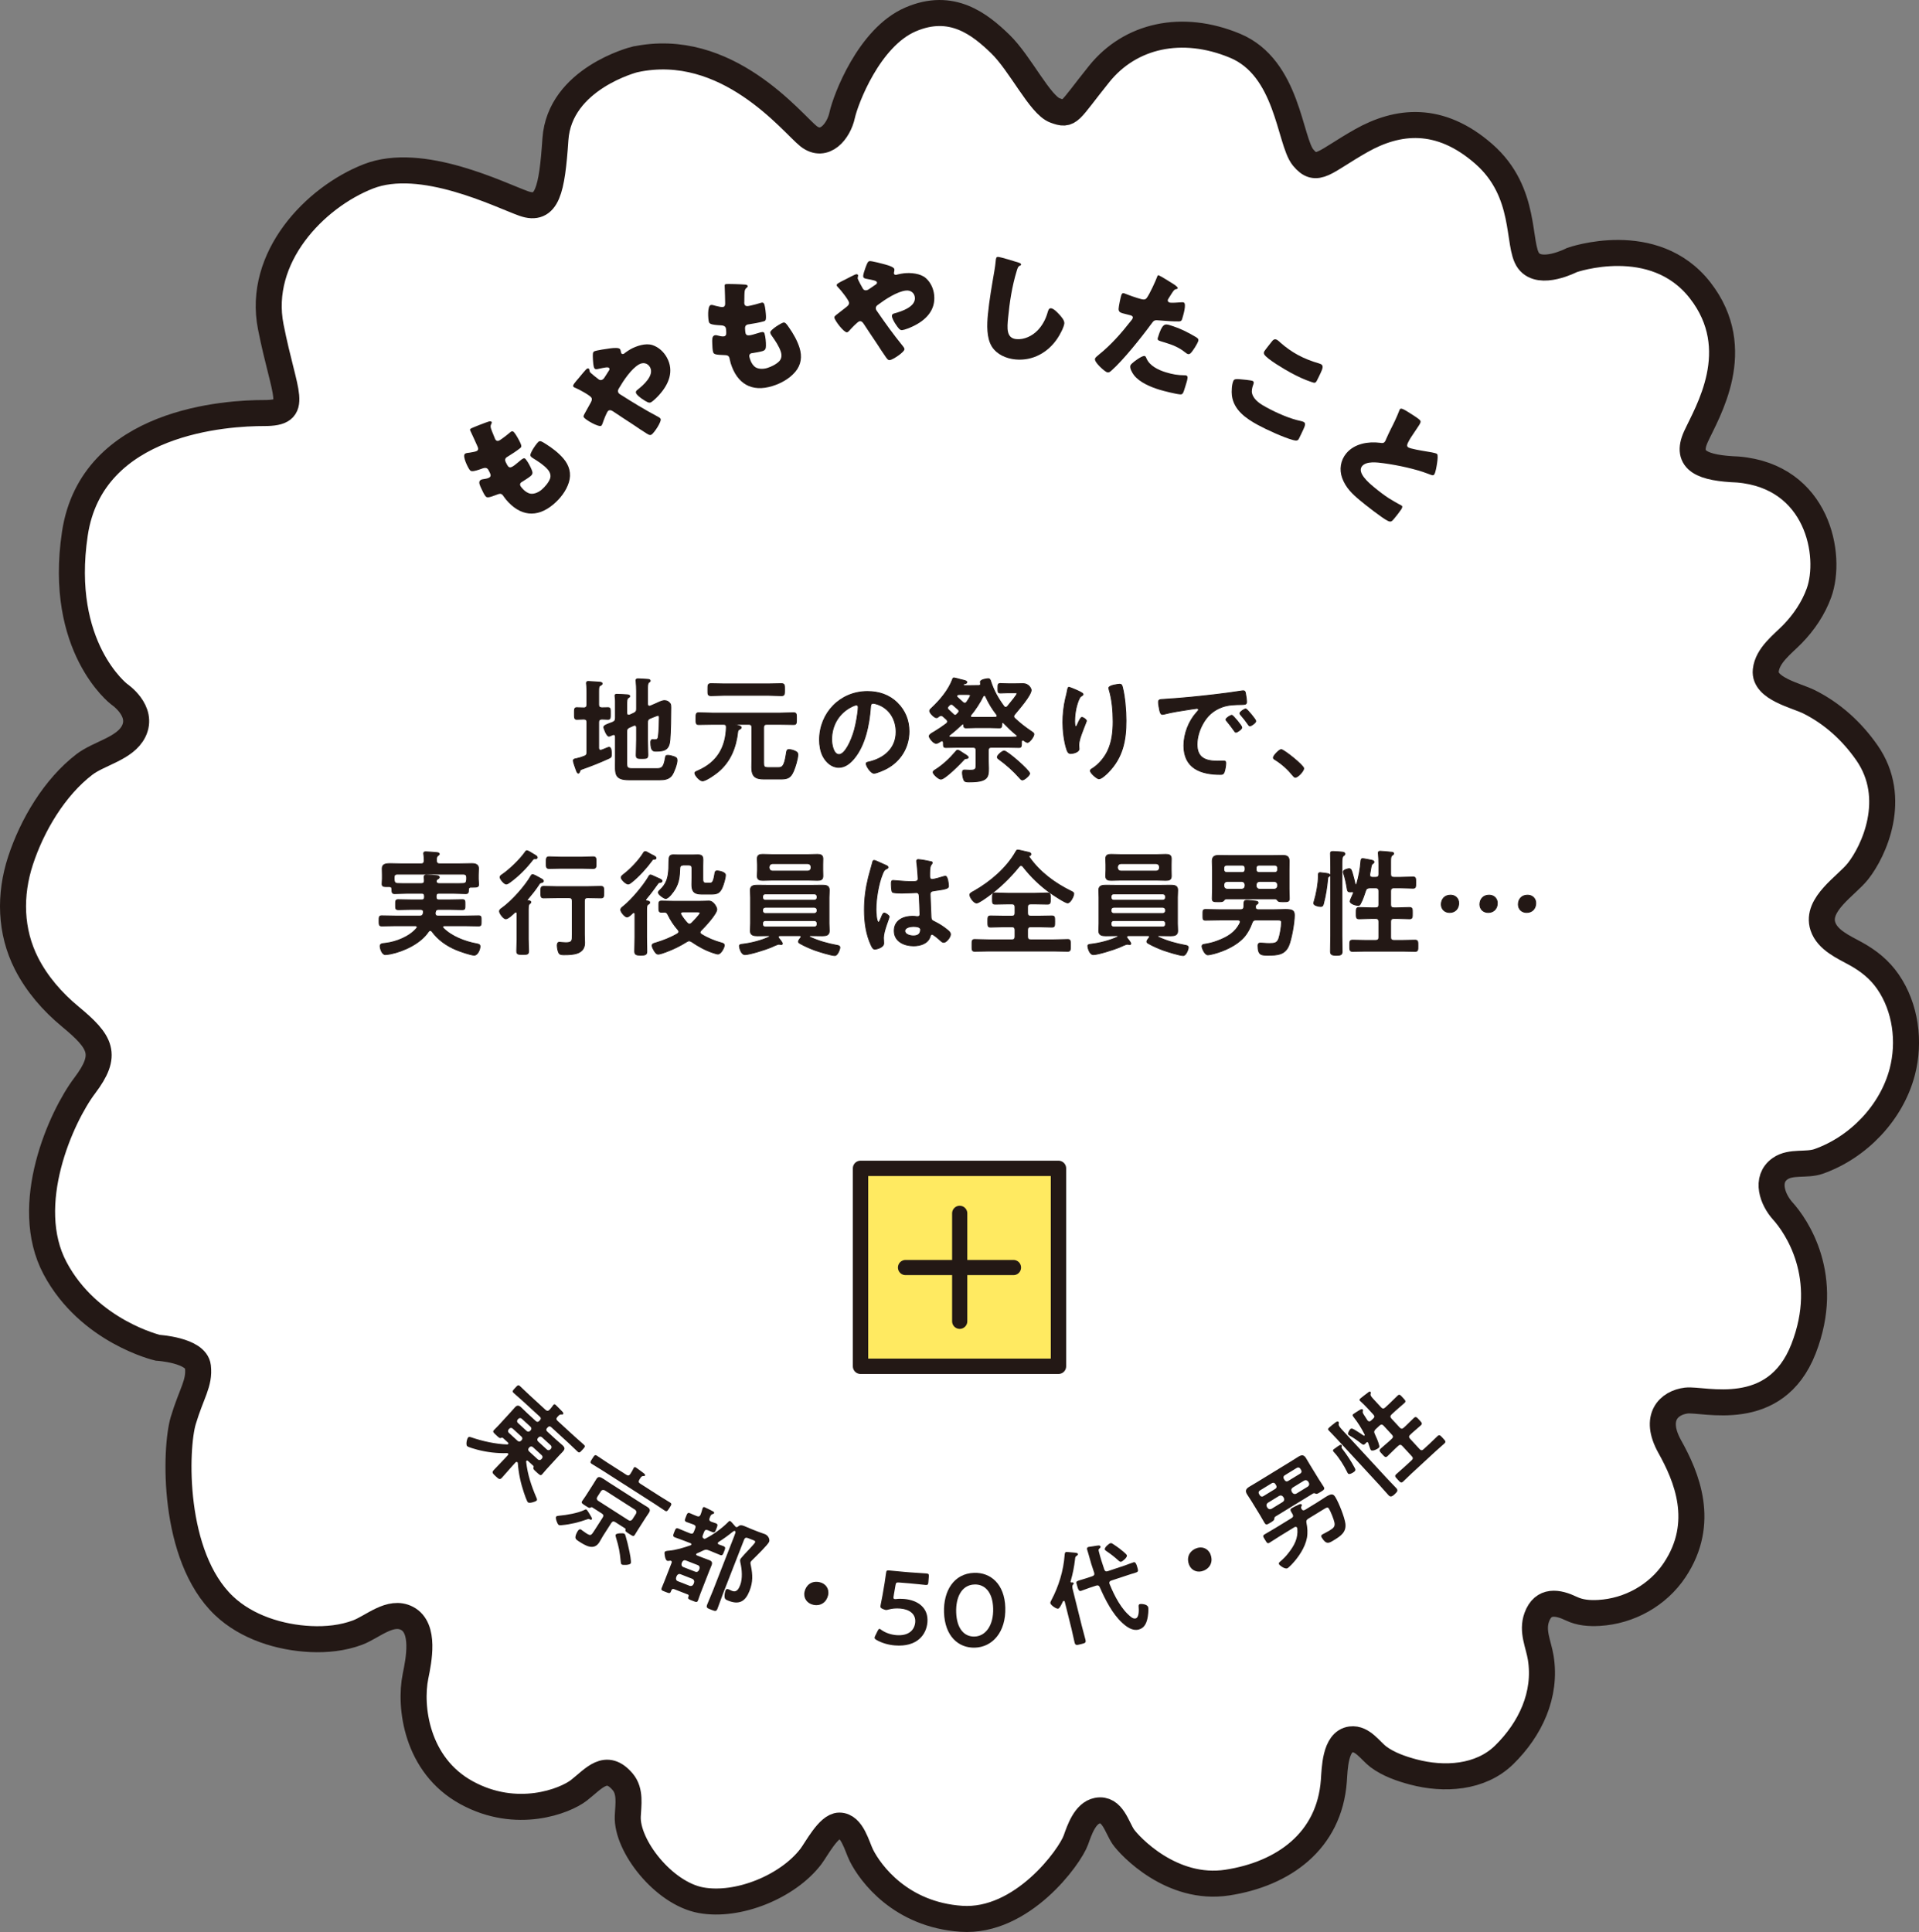 <?xml version="1.0" encoding="UTF-8"?><svg id="b" xmlns="http://www.w3.org/2000/svg" width="332.455" height="334.714" viewBox="0 0 332.455 334.714"><rect x="0" y="0" width="332.455" height="334.714" fill="#808080" stroke="none"/><defs><style>.d{fill:#fff;stroke-width:4.509px;}.d,.e,.f,.g{stroke:#231815;}.d,.f,.g{stroke-miterlimit:10;}.e{fill:#ffea61;stroke-linejoin:round;stroke-width:2.664px;}.e,.f{stroke-linecap:round;}.h,.g{fill:#231815;}.f{fill:none;stroke-width:2.63px;}.g{stroke-width:.15px;}</style></defs><g id="c"><path class="d" d="M109.95,10.306s-13.015,3.27-13.73,13.85c-.597,8.835-1.433,12.536-5.492,11.104s-17.668-8.322-26.922-4.698c-9.254,3.624-19.283,14.011-16.895,26.069s5.114,14.932-1.144,14.928c-6.258-.004-29.848,1.228-32.798,20.909-2.95,19.681,7.676,27.799,7.676,27.799,0,0,4.298,2.865,2.507,6.447-1.489,2.979-5.99,3.785-8.514,5.716-5.176,3.961-9.07,10.515-11.086,16.681-1.931,5.906-1.806,12.241,1.046,17.836,1.803,3.537,4.502,6.635,7.551,9.156,5.391,4.458,6.585,6.607,2.526,11.979s-10.984,20.655-5.134,31.639c5.85,10.984,17.777,13.778,17.777,13.778,0,0,6.644.399,6.97,3.28.326,2.881-1.107,4.552-2.54,9.328-1.433,4.776-2.019,23.447,7.05,32.08,3.925,3.736,9.695,5.527,15.016,5.776,2.733.128,5.541-.157,8.117-1.117,2.605-.971,5.698-3.979,8.592-2.46,3.168,1.663,2.019,7.283,1.461,10.016-1.075,5.253.119,15.402,8.835,20.177,8.716,4.776,17.102,1.44,19.476-.414,2.596-2.028,4.702-4.876,7.597-1.443,1.371,1.626.956,3.957.865,5.916-.239,5.134,6.208,13.372,12.656,14.566,6.447,1.194,15.076-2.345,19.06-7.56.957-1.253,3.063-5.352,4.934-5.362,2.228-.012,3.044,3.601,3.825,5.162,1.552,3.104,6.805,10.268,17.312,10.984s18.799-10.711,19.847-13.654c.613-1.722,1.587-4.664,3.703-5.08,2.638-.518,3.403,2.93,4.508,4.526,1.075,1.552,8.356,9.421,18.028,7.934s17.675-7.147,18.449-17.629c.151-2.039.196-6.828,2.962-7.179,2.014-.255,3.354,1.969,4.756,3.022,1.723,1.295,3.973,2.074,6.035,2.622,5.318,1.415,11.642,1.07,15.766-2.975,4.511-4.424,7.357-10.411,6.324-16.806-.385-2.385-1.572-4.589-.685-7.026,1.117-3.067,3.645-2.614,5.998-1.485,1.489.715,3.134.832,4.771.738,5.238-.299,10.194-3.047,13.111-7.422,5.492-8.238,2.03-16.237-.836-21.371-2.865-5.134-.119-7.641,2.865-7.999,2.985-.358,15.402,3.582,20.297-8.954,4.895-12.536-1.313-21.371-3.582-23.879-1.767-1.953-3.106-5.504-.452-7.352,1.868-1.301,4.561-.507,6.652-1.246,6.881-2.431,12.645-8.435,14.497-15.53,1.356-5.195.597-11.116-2.472-15.58-1.478-2.15-3.39-3.66-5.652-4.905-2.025-1.115-4.849-2.332-5.631-4.724-1.245-3.811,4.063-6.992,6.071-9.525,2.746-3.462,7.044-12.656,1.552-20.536-2.589-3.714-5.951-6.786-10.007-8.818-2.206-1.106-7.84-2.279-7.514-5.42.275-2.65,2.896-4.544,4.616-6.305,1.985-2.033,3.633-4.475,4.603-7.154,2.333-6.448-.174-20.178-14.023-21.372-6.089-.239-9.218-1.463-7.295-5.686s8.728-15.088.729-25.356c-7.999-10.268-22.207-5.253-22.207-5.253,0,0-5.492,2.865-7.522.119-2.03-2.746-.119-11.82-7.761-18.506-7.641-6.686-14.924-5.85-21.252-2.268-6.328,3.582-7.67,5.774-10.044,2.887-2.373-2.887-2.612-15.542-11.805-19.363s-18.148-1.791-23.52,4.895-5.014,7.283-7.641,6.328-6.007-8.154-9.51-11.539c-3.504-3.385-8.399-7.325-15.562-4.221-7.164,3.104-11.223,13.85-11.82,16.596s-3.056,5.796-5.826,3.615c-2.77-2.182-14.113-16.748-30.111-13.285Z"/><path class="g" d="M99.917,124.623c-.42,0-.4-.32-.4-1,0-.74-.02-1.021.4-1.021.2,0,1,.02,1.26.04.36-.02.5-.22.5-.56v-1.92c0-.54,0-1.1-.06-1.581-.02-.08-.02-.16-.02-.24,0-.24.14-.28.34-.28.24,0,1.661.1,1.94.12.16.02.44.04.44.26,0,.16-.16.22-.36.34-.22.14-.24.32-.24,1.02v2.281c0,.36.14.52.521.54.36,0,.72-.02,1.1-.02.42,0,.4.24.4,1.021,0,.72.02,1-.4,1-.12,0-.86-.04-1.08-.04-.4.02-.541.18-.541.54v4.481c.02.2.08.38.32.38.1,0,.24-.06.42-.12.36-.14.94-.4,1.041-.4.44,0,.42.9.42,1.2,0,.44-.06.561-.44.72-1.48.68-2.981,1.28-4.521,1.821-.42.14-.44.18-.54.48-.04.1-.08.26-.24.26-.2,0-.34-.5-.4-.66-.1-.28-.46-1.26-.46-1.5,0-.28.3-.3.5-.34.48-.1.92-.24,1.38-.42.38-.14.48-.32.48-.7v-5.201c0-.36-.14-.52-.5-.54-.28,0-1.1.04-1.26.04ZM112.18,125.204v2.9c0,.9.06,1.801.06,2.681,0,.6-.2.62-1.02.62-.76,0-1,0-1-.58,0-.92.06-1.82.06-2.721v-2.08c-.02-.08-.02-.38-.32-.38-.06,0-.12.02-.18.04l-.72.32c-.38.18-.48.34-.48.74v5.401c0,.82.08,1.021,1,1.021h4.121c.92,0,1.28-.14,1.56-1.801.06-.36.08-.5.42-.5s.74.12,1.06.22c.4.14.56.26.56.64,0,.62-.54,2.081-.9,2.581-.5.7-1.32.8-2.121.8h-5.281c-2.661,0-2.38-1.161-2.38-3.301v-4.181c-.02-.08-.02-.36-.3-.36-.08,0-.12.02-.2.04-.12.06-.5.24-.64.24-.38,0-.88-1.4-.88-1.54,0-.32.54-.5,1.521-.86.38-.18.5-.34.5-.76v-2.16c0-.521.02-1.041-.06-1.5,0-.06-.02-.14-.02-.2,0-.22.16-.24.34-.24.32,0,1.32.06,1.7.08.16.02.52.02.52.26,0,.14-.16.2-.28.28-.22.14-.24.56-.24,1.18v1.44c.02.1.02.38.32.38.06,0,.12-.02.18-.02l.7-.32c.38-.18.5-.34.5-.76v-3.101c0-.561-.04-1.121-.08-1.641,0-.06-.02-.14-.02-.2,0-.22.18-.26.36-.26.24,0,1.5.08,1.76.1.14.02.34.06.34.26,0,.12-.1.16-.24.26-.2.16-.22.58-.22,1.2v2.541c.02.1.02.38.32.38.06,0,.12,0,.16-.02l.92-.4c.48-.2,1.04-.54,1.561-.54.42,0,.72.2.96.52.12.18.12.46.12.68,0,1.44-.04,4.181-.16,5.581-.12,1.601-.8,1.98-2.34,1.98-.48,0-.98.06-.98-1.54,0-.2.04-.46.28-.46.08,0,.2.02.36.02.6,0,.64-.2.7-.82.1-.88.14-2.041.14-2.941,0-.16.02-.46-.22-.46-.16,0-.48.16-.72.24-.22.08-.42.16-.64.26-.36.16-.46.34-.46.76Z"/><path class="g" d="M130.259,126.044c0-.4-.18-.56-.56-.56h-2.181c-.04,0-.08.02-.08.06,0,.02.04.06.06.06.4.1.92.2.92.44,0,.14-.16.22-.3.3-.16.08-.26.18-.3.36-.3,2.76-1.26,5.241-3.441,7.042-.5.42-2.081,1.54-2.681,1.54-.46,0-1.32-.96-1.32-1.36,0-.2.3-.28.6-.42,3.261-1.44,4.761-4.001,4.861-7.501,0-.38-.14-.52-.5-.52h-1.821c-.82,0-1.64.04-2.46.04-.5,0-.48-.26-.48-1,0-.78-.02-1.04.48-1.04.82,0,1.641.06,2.46.06h11.522c.82,0,1.641-.06,2.46-.06.5,0,.48.26.48,1.04,0,.74.02,1-.48,1-.82,0-1.64-.04-2.46-.04h-2.18c-.4,0-.56.16-.56.56v6.101c0,.68.08.84.8.84h1.721c.66,0,1.06-.12,1.4-2.38.08-.521.08-.74.48-.74.36,0,.86.16,1.18.34.24.12.34.26.34.54,0,.68-.46,2.181-.74,2.821-.521,1.22-1.041,1.4-2.301,1.4h-2.781c-1.52,0-2.16-.42-2.16-2.021,0-.44.02-.88.02-1.3v-5.601ZM125.438,120.462c-.76,0-1.52.06-2.26.06-.58,0-.54-.28-.54-1.04,0-.78-.02-1.04.54-1.04.76,0,1.5.04,2.26.04h7.682c.74,0,1.5-.04,2.241-.04.58,0,.56.26.56,1.04,0,.76.02,1.04-.54,1.04-.76,0-1.521-.06-2.261-.06h-7.682Z"/><path class="g" d="M155.46,121.783c1.34,1.34,2.021,3.021,2.021,4.921,0,2.78-1.46,5.161-3.901,6.461-.46.24-1.7.8-2.18.8-.52,0-1.34-1.24-1.34-1.68,0-.2.3-.24.5-.28,2.621-.62,4.681-2.34,4.681-5.201,0-2.141-1.121-4.061-3.201-4.781-.18-.06-.58-.18-.76-.18-.46,0-.46.44-.48.78-.22,2.92-.92,6.481-2.841,8.782-.66.8-1.54,1.541-2.641,1.541-1.22,0-2.18-.88-2.721-1.9-.44-.82-.62-1.9-.62-2.841,0-4.681,3.581-8.402,8.302-8.402,1.96,0,3.761.581,5.181,1.98ZM147.679,122.363c-2.281,1.081-3.601,3.221-3.601,5.761,0,.74.26,2.601,1.28,2.601,1,0,2.121-2.28,2.681-4.321.26-.96.64-2.94.64-3.901,0-.2-.1-.36-.32-.36-.16,0-.52.14-.68.22Z"/><path class="g" d="M163.398,124.123c-.12-.1-.22-.16-.36-.16-.16,0-.28.08-.4.16-.12.12-.24.22-.4.22-.36,0-1.18-.82-1.18-1.18,0-.2.22-.38.38-.52,1.46-1.38,2.86-3.041,3.581-4.921.04-.14.08-.28.26-.28.12,0,1,.24,1.2.3.68.16,1.02.22,1.02.46,0,.14-.2.22-.32.24-.1.02-.3.04-.3.18,0,.1.14.14.22.16h.84c.48,0,.96-.02,1.44-.02h.18c.16,0,.32-.04.32-.24v-.1c-.02-.1-.04-.18-.04-.26,0-.48,1.34-.58,1.36-.58.3,0,.36.24.44.48.52,1.601,1.26,2.921,2.26,4.281.08.12.18.2.34.2.22,0,.38-.24.5-.4.46-.56,1.46-1.78,1.46-1.98,0-.16-.26-.14-.46-.14h-1.081c-.44,0-.94.04-1.32.04-.46,0-.46-.18-.46-.82,0-.68.02-.82.46-.82.32,0,.74.04,1.4.04h1.12c.46,0,.92-.02,1.4-.02.92,0,1.38.82,1.38,1.12,0,.9-2.201,3.401-2.841,4.181-.1.12-.16.22-.16.36,0,.18.08.28.2.38.86.82,1.801,1.541,2.781,2.201.24.16.5.3.5.52,0,.38-.74,1.42-1.12,1.42-.18,0-.5-.24-.64-.34-.06-.04-.1-.06-.16-.06-.18,0-.22.14-.24.28,0,.76.02,1-.44,1-.7,0-1.4-.04-2.1-.04h-2.641c-.38,0-.56.16-.56.561v1.86c0,.4.04.8.04,1.2,0,1.5-.08,2.38-3.241,2.38h-.24c-.28,0-.6-.02-.72-.22-.2-.28-.32-1.02-.32-1.36,0-.4.14-.48.38-.48.3,0,.6.04.9.04,1.1,0,1.08-.2,1.08-1.24v-2.18c0-.4-.16-.561-.56-.561h-2.561c-.7,0-1.4.04-2.101.04-.5,0-.42-.28-.44-.86-.02-.16-.08-.3-.26-.3-.08,0-.12.02-.18.06-.22.14-.54.38-.8.38-.54,0-1.22-.98-1.22-1.24,0-.3.64-.62.88-.76.76-.46,1.38-.88,2.081-1.4.12-.1.22-.22.22-.38,0-.14-.08-.24-.16-.34l-.6-.54ZM167.459,131.405h-.08c-.22,0-.3.1-.44.26-.56.62-3.221,3.321-3.941,3.321-.4,0-1.34-.88-1.34-1.18,0-.2.16-.3.3-.38,1.38-.86,2.561-1.98,3.621-3.221.08-.1.18-.24.34-.24s.64.32,1.02.58c.18.12.34.22.42.26.1.08.38.26.38.4,0,.06-.06.2-.28.2ZM166.138,123.223c0-.12-.04-.2-.12-.28-.28-.26-.58-.521-.88-.78-.1-.08-.2-.14-.34-.14-.18,0-.26.08-.38.2-.06.06-.12.14-.18.2-.04.08-.08.14-.08.24s.06.18.12.26l.94.88c.06.06.14.12.24.12.12,0,.18-.06.26-.12.12-.12.22-.24.32-.34.06-.08.1-.16.1-.24ZM176.22,127.504c0-.06-.04-.12-.1-.16-.8-.64-1.541-1.36-2.26-2.101-.04-.04-.08-.06-.14-.06-.1,0-.16.08-.16.18-.02.46.04.74-.42.74-.56,0-1.121-.04-1.701-.04h-2.36c-.58,0-1.14.04-1.72.04-.38,0-.4-.2-.4-.521-.02-.1-.06-.16-.16-.16-.04,0-.08.04-.12.06-.7.66-1.42,1.3-2.181,1.88-.06.04-.1.1-.1.16,0,.08.06.16.2.18.46,0,.92.02,1.38.02h8.442c.54,0,1.06,0,1.58-.04.1,0,.22-.06.22-.18ZM166.818,121.683c.08.08.18.14.32.14.16,0,.26-.08.34-.2.14-.2.64-.94.64-1.141,0-.14-.2-.16-.5-.16h-1.4c-.18,0-.3.02-.44.14-.02.04-.02.06-.02.1,0,.14.06.22.16.3.3.26.6.54.9.82ZM172.739,124.023c0-.08-.02-.14-.06-.2-.84-1.08-1.36-1.96-1.94-3.201-.06-.08-.12-.14-.2-.14-.1,0-.16.06-.22.14-.42.92-1.42,2.46-2.101,3.241-.04.04-.08.1-.08.18,0,.22.2.24.26.24h3.041c.34,0,.68,0,1.021-.02.14,0,.28-.06.28-.24ZM177.12,135.126c-.2,0-.4-.26-.52-.4-1.04-1.18-2.24-2.24-3.5-3.161-.12-.08-.32-.22-.32-.4,0-.32.86-1.061,1.18-1.061.56,0,4.421,3.401,4.421,3.901,0,.32-.92,1.121-1.26,1.121Z"/><path class="g" d="M187.639,120.283c0,.12-.14.22-.24.26-.2.14-.26.18-.38.4-.24.44-.46,1.18-.58,1.68-.16.72-.26,1.5-.26,2.241,0,.16-.02,1.02.2,1.02.16,0,.28-.32.36-.52.1-.22.46-1.081.7-1.081.18,0,.78.36.78.621,0,.06-.3.76-.48,1.24l-.18.48c-.28.76-.66,1.68-.66,2.48,0,.28.04.5.04.64,0,.56-1.061.8-1.44.8-.44,0-.58-.36-.7-.74-.44-1.3-.66-3.281-.66-4.661,0-1.32.16-2.82.46-4.101.12-.5.26-.98.34-1.48.02-.14.08-.5.26-.5.06,0,.94.36,1.081.42.44.2,1.36.58,1.36.8ZM193.961,118.542c.38,0,.42.24.5.541.42,1.6.62,4.101.62,5.761,0,3.46-.58,6.401-3.101,8.962-.32.32-1.141,1.12-1.601,1.12-.32,0-1.48-.98-1.48-1.4,0-.16.18-.28.3-.34,1.14-.7,2.161-1.92,2.721-3.121.74-1.58.92-3.34.92-5.041,0-1.84-.16-3.821-.7-5.581-.02-.08-.04-.18-.04-.26,0-.44,1.64-.64,1.86-.64Z"/><path class="g" d="M201.858,121.143c2.92-.18,5.841-.48,8.742-.82,1.521-.18,3.041-.38,4.541-.62.08-.02.18-.02.26-.02.3,0,.34.26.38.5.08.34.18,1.12.18,1.46,0,.44-.42.4-.9.42-1.16.02-2.18.02-3.321.42-1.54.56-2.62,1.541-3.4,2.981-.58,1.06-.96,2.3-.96,3.521,0,2.321,1.48,2.881,3.521,2.881.34,0,.78-.02,1-.02.3,0,.46.02.46.34,0,.4-.14,1.28-.3,1.641-.14.3-.3.34-.64.34-3.401,0-6.321-1.08-6.321-4.981,0-2.041.84-4.241,2.2-5.741.22-.24.34-.38.34-.48,0-.18-.16-.24-.3-.24s-1.06.16-1.26.18c-1.34.2-3.141.48-4.421.82-.1.02-.2.04-.3.04-.28,0-.38-.44-.44-.66-.08-.34-.22-1.1-.22-1.44,0-.521.28-.46,1.16-.521ZM215.141,126.024c0,.3-.8.84-1.02.84-.14,0-.2-.14-.28-.24-.4-.58-.84-1.14-1.28-1.681-.06-.06-.18-.18-.18-.28,0-.24.8-.74,1.021-.74s1.74,1.86,1.74,2.101ZM217.561,124.923c0,.28-.78.84-1.02.84-.14,0-.22-.16-.3-.26-.32-.48-.9-1.221-1.3-1.661-.06-.06-.14-.18-.14-.26,0-.24.78-.76,1.02-.76.2,0,1.74,1.86,1.74,2.1Z"/><path class="g" d="M221.958,129.865c.46,0,3.901,2.76,3.901,3.261,0,.44-1,1.54-1.46,1.54-.16,0-.3-.18-.4-.3-.86-1.061-1.88-2-3.041-2.721-.14-.08-.36-.2-.36-.38,0-.34,1.021-1.4,1.36-1.4Z"/><path class="g" d="M67.458,153.603h-.18c-.76,0-1.081.02-1.081-.46,0-.3.04-.62.04-.92v-.62c0-.44-.02-.9-.02-1.141,0-.72.541-.84,1.46-.84.52,0,1.16.04,1.88.04h3.381c.38,0,.52-.16.56-.54,0-.34-.02-.76-.08-1.101-.02-.06-.02-.12-.02-.18,0-.24.18-.26.38-.26.42,0,1.32.08,1.76.12.18.02.56.02.56.26,0,.12-.1.16-.24.28-.24.18-.26.46-.24.88,0,.38.2.54.56.54h3.361c.74,0,1.48-.04,2.2-.04.58,0,1.16.14,1.16.84,0,.22-.04.68-.04,1.141v.72c0,.28.06.64.06.9,0,.44-.26.48-.96.48h-.36c-.3,0-.42.12-.44.4-.02.44.02.72-.48.72-.72,0-1.46-.06-2.181-.06h-2.48c-.32,0-.46.14-.46.48v.2c0,.32.14.46.46.46h1.86c.74,0,1.48-.04,2.221-.04.48,0,.46.24.46.88,0,.66.02.86-.48.86-.74,0-1.46-.04-2.201-.04h-1.92c-.32,0-.48.12-.54.44,0,.06-.02.12-.02.16v.12c0,.3.2.42.46.42h4.721c.78,0,1.561-.04,2.32-.04.48,0,.46.22.46.88s.02.88-.46.88c-.76,0-1.54-.04-2.32-.04h-3.601c-.12,0-.28.06-.28.22,0,.08.04.12.08.18,1.42,1.46,3.781,2.361,5.741,2.721.4.08.64.12.64.48,0,.46-.4,1.5-1,1.5s-2.521-.68-3.141-.94c-1.66-.7-3.121-1.72-4.201-3.201-.08-.08-.16-.14-.28-.14-.14,0-.22.08-.3.18-1.34,2.041-4.241,3.401-6.562,3.881-.22.04-.72.12-.92.12-.6,0-.9-1.12-.9-1.46,0-.46.44-.44.94-.5,1.86-.22,4.181-1.14,5.401-2.621.04-.04.06-.1.06-.18,0-.18-.16-.24-.3-.24h-3.5c-.76,0-1.541.04-2.32.04-.46,0-.46-.24-.46-.88,0-.66,0-.88.46-.88.78,0,1.56.04,2.32.04h4.281c.34,0,.5-.1.58-.44.02-.06.02-.1.04-.16v-.14c0-.28-.22-.4-.48-.4h-1.66c-.74,0-1.46.04-2.201.04-.5,0-.48-.2-.48-.86,0-.64-.02-.88.46-.88.74,0,1.48.04,2.221.04h1.86c.32,0,.46-.14.46-.46v-.2c0-.34-.14-.48-.46-.48h-2.521c-.72,0-1.44.06-2.181.06-.48,0-.46-.26-.48-.8-.02-.28-.12-.42-.44-.42ZM75.579,152.603v.12c.04.3.28.36.54.36h2.38c.58,0,1.18.02,1.761-.02.38-.02.5-.14.56-.52.02-.08.02-.14.02-.22v-.32c0-.38-.18-.56-.561-.56h-11.442c-.4,0-.56.18-.56.56v.22c0,.1,0,.2.02.3.04.34.18.52.54.54.58.02,1.141.02,1.721.02h2.42c.4,0,.56-.16.54-.56,0-.18-.04-.46-.04-.6,0-.26.16-.32.38-.32.3,0,1.62.08,1.9.12.16.02.34.08.34.26,0,.16-.14.22-.26.3-.12.08-.2.12-.24.26l-.02.06Z"/><path class="g" d="M91.338,155.904c0,.08.06.12.16.14.16.02.46.02.46.26,0,.12-.08.16-.22.28-.24.2-.22.58-.22,1.58v4.581c0,.68.06,1.34.06,2,0,.62-.26.6-1.021.6s-1.04.02-1.04-.6c0-.66.06-1.32.06-2v-4.481c-.02-.12-.06-.26-.22-.26-.08,0-.12.04-.18.08-.32.3-1.14,1.1-1.56,1.1-.36,0-1.081-.92-1.081-1.3,0-.28.24-.42.44-.56,1.68-1.2,4.021-3.801,5.041-5.622.06-.1.14-.18.26-.18.18,0,.88.38,1.26.6.08.04.14.08.18.1.16.08.42.22.42.42,0,.18-.22.24-.36.26-.28.08-.3.16-.46.4-.56.86-1.24,1.7-1.92,2.5-.02.02-.06.06-.06.1ZM92.718,148.762c-.26,0-.28.02-.5.28-1.101,1.42-2.381,2.7-3.821,3.761-.18.12-.48.36-.7.36-.32,0-1.061-.84-1.061-1.18,0-.22.18-.34.34-.44,1.32-.9,3.081-2.601,4.001-3.901.08-.12.16-.26.3-.26.18,0,.76.36,1.14.6.14.08.24.14.3.18.12.06.36.22.36.4,0,.16-.24.2-.36.2ZM96.439,155.524c-.76,0-1.5.04-2.24.04-.521,0-.5-.26-.5-1s-.02-1,.5-1c.74,0,1.48.04,2.24.04h5.421c.74,0,1.48-.04,2.24-.04.5,0,.5.24.5,1s0,1-.5,1c-.74,0-1.5-.04-2.24-.04h-.06c-.4,0-.56.16-.56.56v5.801c0,.5.04.98.04,1.48,0,1.94-2.02,2.041-3.5,2.041-.28,0-.76.02-.94-.28-.18-.32-.3-.94-.3-1.32,0-.26.06-.561.38-.561.12,0,.28.02.4.04.22.02.5.04.72.04,1.16,0,1.1-.4,1.1-1.46v-5.781c0-.4-.16-.56-.56-.56h-2.141ZM97.179,150.422c-.68,0-1.36.04-2.041.04-.52,0-.5-.28-.5-1s-.02-1.02.5-1.02c.68,0,1.36.06,2.041.06h3.561c.66,0,1.34-.06,2.021-.06.54,0,.5.32.5,1.02s.04,1-.5,1c-.68,0-1.36-.04-2.021-.04h-3.561Z"/><path class="g" d="M111.858,155.904c0,.12.08.16.2.18.18.02.5.04.5.28,0,.18-.18.26-.32.34-.2.12-.22.5-.22,1.04v4.581c0,.84.04,1.68.04,2.521,0,.54-.26.64-1.04.64-.82,0-1.06-.12-1.06-.68,0-.82.04-1.64.04-2.48v-3.961c0-.14-.04-.26-.2-.26-.14,0-.2.08-.3.18-.26.26-.62.58-.88.58-.34,0-1.081-.86-1.081-1.24,0-.28.26-.44.48-.62,1.4-1.12,3.46-3.561,4.361-5.121.1-.18.16-.3.34-.3.14,0,.66.28,1.121.48.62.26.86.38.86.56,0,.16-.18.22-.3.24-.22.02-.3.04-.46.26-1.06,1.42-.78,1.14-2.04,2.661-.02.02-.04.06-.04.12ZM112.358,147.782c.28.16.66.36.96.5.14.08.34.2.34.38,0,.14-.16.18-.26.18-.3.02-.32.04-.48.28-.9,1.24-2.3,2.78-3.5,3.721-.16.12-.4.32-.601.32-.36,0-1.2-.78-1.2-1.14,0-.22.26-.4.4-.52,1.16-.86,2.721-2.5,3.46-3.741.08-.14.16-.22.32-.22.18,0,.4.14.56.24ZM115.359,164.926c-.24.1-1.06.38-1.3.38-.36,0-.54-.32-.72-.6-.14-.24-.36-.62-.36-.9,0-.3.38-.38.6-.44,1.32-.4,2.621-.9,3.801-1.6.12-.08.22-.18.22-.36,0-.12-.06-.22-.14-.32-.68-.76-1.26-1.641-1.72-2.581-.14-.3-.26-.46-.62-.48-.18,0-.34.02-.5.02-.48,0-.48-.2-.48-.98,0-.74-.02-.96.46-.96.74,0,1.48.04,2.201.04h4.261c.64,0,1.36-.04,1.761-.04.8,0,1.36,1.12,1.36,1.44,0,.78-2.14,3.081-2.74,3.661-.1.1-.16.2-.16.34s.1.24.22.32c.98.62,2.3,1.18,3.44,1.48.24.06.54.14.54.44,0,.28-.54,1.5-1.12,1.5-.18,0-.68-.18-.88-.24-1.32-.44-2.5-1.101-3.641-1.88-.14-.08-.28-.16-.44-.16-.18,0-.28.06-.42.14-1.141.72-2.361,1.32-3.621,1.78ZM116.939,154.043c-.26.42-1.1,1.62-1.621,1.62-.24,0-1.26-.66-1.26-1.04,0-.18.18-.32.3-.44,1.16-1.081,1.42-2.181,1.5-3.701.02-.38.02-.72.02-1,.02-.98.02-1.38.78-1.38.32,0,.62.02.92.02h2.38c.3,0,.6-.02.9-.02.74,0,.92.22.92.92,0,.36-.02.7-.02,1.04v2.021c0,.58,0,.92.56.92h.66c.44,0,.64-.2.88-1.76.04-.24.12-.36.38-.36.14,0,1.44.16,1.44.72,0,.52-.34,1.64-.56,2.14-.42,1-.9,1.161-1.94,1.161h-1.64c-1.5,0-1.681-.72-1.681-1.701,0-.34.02-.7.02-1.08v-1.701c0-.38-.16-.56-.56-.56h-.96c-.38.04-.561.16-.581.541-.06,1.4-.12,2.42-.84,3.641ZM119.059,159.905c.1.1.22.2.38.2s.26-.08.38-.18c.26-.26,1.48-1.48,1.48-1.781,0-.14-.26-.16-.72-.16h-2.3c-.18.02-.36.08-.36.3,0,.08.02.12.06.18.3.52.68,1,1.08,1.44Z"/><path class="g" d="M138.779,162.285c0-.14-.1-.18-.22-.18h-3.441c-.14,0-.28.06-.28.22,0,.08.02.12.06.18.14.18.64.78.64.96,0,.12-.08.18-.2.18-.06,0-.16-.02-.22-.04-.06,0-.14-.02-.2-.02-.22,0-1.1.42-1.42.56-.82.34-3.621,1.24-4.441,1.24-.68,0-.96-1.26-.96-1.48,0-.26.22-.28.72-.34,1.34-.16,3.201-.64,4.401-1.22.06-.02.1-.06.1-.12,0-.1-.08-.12-.16-.12h-.16c-.6,0-1.18.02-1.78.02-.62,0-1.22-.08-1.22-.84,0-.44.04-.86.04-1.3v-4.501c0-.42-.04-.86-.04-1.28,0-.76.6-.84,1.22-.84.58,0,1.18.02,1.78.02h7.662c.6,0,1.201-.02,1.781-.02.62,0,1.22.06,1.22.82,0,.44-.04.88-.04,1.3v4.501c0,.44.04.86.04,1.3,0,.76-.58.84-1.2.84-.6,0-1.201-.02-1.801-.02h-.28c-.08,0-.16.02-.16.12,0,.06.04.1.08.12,1.5.7,3.101,1.14,4.721,1.44.22.04.48.08.48.38,0,.24-.38,1.38-.88,1.38-.62,0-2.82-.7-3.5-.94-.8-.3-1.781-.72-2.5-1.14-.18-.1-.3-.18-.3-.34,0-.18.3-.54.4-.68.04-.06.06-.1.06-.16ZM142.54,150.763c0,.32.02.66.02,1,0,.64-.38.76-.94.76-.52,0-1.02-.04-1.541-.04h-6.401c-.5,0-1,.04-1.5.04-.56,0-.98-.1-.98-.76,0-.34.04-.68.04-1v-.98c0-.34-.04-.66-.04-1,0-.64.38-.76.94-.76.52,0,1.04.04,1.54.04h6.401c.5,0,1.021-.04,1.521-.04.56,0,.96.12.96.76,0,.34-.02.66-.02,1v.98ZM141.56,155.344c0-.28-.2-.48-.48-.48h-8.482c-.3,0-.48.2-.48.48v.14c0,.28.18.48.48.48h8.482c.28,0,.48-.2.48-.48v-.14ZM132.598,157.184c-.3,0-.48.2-.48.48v.12c0,.28.18.48.48.48h8.482c.28,0,.48-.2.48-.48v-.12c0-.28-.2-.48-.48-.48h-8.482ZM132.598,159.484c-.3,0-.48.2-.48.48v.18c0,.28.18.46.48.46h8.482c.28,0,.48-.18.48-.46v-.18c0-.28-.2-.48-.48-.48h-8.482ZM133.238,150.363c.04.34.22.52.56.56h6.161c.34-.04.521-.22.561-.56v-.18c-.04-.34-.22-.52-.561-.56h-6.161c-.34.04-.52.22-.56.56v.18Z"/><path class="g" d="M153.339,149.862c.16.06.52.2.52.4,0,.12-.08.16-.18.2-.46.22-.58.4-.82,1.021-.68,1.68-1.101,4.261-1.101,6.081,0,.32.06,2.221.44,2.221.14,0,.24-.26.44-.72.1-.22.3-.88.54-.88.22,0,.86.4.86.64,0,.28-.98,2.481-.98,3.641,0,.32.04.64.04.96,0,.78-1.42,1.021-1.52,1.021-.34,0-.5-.38-.64-.66-.9-1.92-1.181-4.041-1.181-6.162,0-1.94.24-3.721.7-5.601.22-.88.5-1.74.72-2.621.02-.14.08-.34.26-.34.14,0,.76.28,1.28.52.26.12.5.24.62.28ZM161.3,149.282c.1.02.2.06.2.18,0,.18-.12.22-.22.4-.12.2-.22.541-.22,1.42v.56c0,.28.12.52.42.52.34,0,1.641-.38,2-.5.08-.02.22-.06.3-.06.4,0,.54,1.38.54,1.681,0,.38-.14.52-2.5.84-.44.06-.68.14-.68.64,0,.4.14,3.461.16,3.981.04.52.24.56.68.78.8.4,1.48.84,2.161,1.4.24.2.52.42.52.76,0,.46-.7,1.38-1.16,1.38-.22,0-.4-.16-.56-.3-.22-.22-1.22-1.1-1.48-1.1-.2,0-.26.16-.3.32-.36,1.28-1.701,1.681-2.901,1.681-1.6,0-3.341-.76-3.341-2.601,0-1.801,1.581-2.521,3.141-2.521.26,0,.521.02.78.06h.14c.28,0,.4-.16.4-.42,0-.5-.1-2.4-.12-2.98-.02-.2.02-.76-.48-.76-.16,0-1.58.08-2.38.08h-.26c-.5,0-1.34-.02-1.52-.16-.18-.12-.2-1.26-.2-1.521s.02-.5.32-.5c.24,0,2.021.2,3.061.2h.32c.48,0,.94-.04.94-.48,0-.42-.16-2.361-.24-2.861,0-.06-.02-.14-.02-.2,0-.18.08-.28.28-.28.34,0,1.82.26,2.22.36ZM158.199,160.505c-.46,0-1.44.16-1.44.78,0,.64.96.86,1.46.86.76,0,1.26-.28,1.26-1.1,0-.52-.9-.54-1.28-.54Z"/><path class="g" d="M171.098,155.324c-.34.24-1.541,1.12-1.901,1.12-.5,0-1.18-1-1.18-1.42,0-.26.3-.4.74-.64,2.821-1.6,5.641-4,7.242-6.841.08-.14.14-.28.32-.28.24,0,1.2.26,1.521.32.34.08.76.12.76.4,0,.16-.12.22-.24.28-.06.02-.1.06-.1.12,0,.04.02.06.02.08,1.84,2.64,4.461,4.561,7.322,5.961.2.1.42.2.42.4,0,.44-.58,1.6-1.06,1.6-.44,0-2.521-1.4-2.981-1.72-1.82-1.3-3.4-2.821-4.761-4.581-.1-.1-.18-.18-.34-.18-.14,0-.22.08-.32.18-1.561,1.94-3.421,3.741-5.461,5.201ZM175.839,157.164c0-.4-.16-.56-.54-.56h-.72c-.72,0-1.42.04-2.141.04-.52,0-.5-.22-.5-.98,0-.68-.02-.96.48-.96.72,0,1.44.06,2.161.06h4.741c.72,0,1.44-.06,2.14-.06.52,0,.5.28.5.96,0,.72.02.98-.5.98-.7,0-1.42-.04-2.14-.04h-.74c-.4,0-.56.16-.56.56v1c0,.4.16.561.56.561h1.3c.78,0,1.56-.04,2.34-.04.52,0,.5.24.5.96s.02.98-.5.98c-.78,0-1.56-.06-2.34-.06h-1.3c-.4,0-.56.18-.56.56v1.14c0,.4.16.56.56.56h3.941c.82,0,1.64-.06,2.46-.06.48,0,.46.28.46,1.021,0,.76.02,1.02-.46,1.02-.82,0-1.641-.04-2.46-.04h-11.203c-.82,0-1.64.04-2.46.04-.48,0-.46-.26-.46-1.02,0-.74-.02-1.021.46-1.021.82,0,1.64.06,2.46.06h3.981c.38,0,.54-.16.54-.56v-1.14c0-.38-.16-.56-.54-.56h-1.34c-.78,0-1.561.06-2.34.06-.5,0-.48-.26-.48-.98s-.02-.96.48-.96c.78,0,1.56.04,2.34.04h1.34c.38,0,.54-.16.54-.561v-1Z"/><path class="g" d="M199.14,162.285c0-.14-.1-.18-.22-.18h-3.441c-.14,0-.28.06-.28.22,0,.08.02.12.06.18.14.18.64.78.64.96,0,.12-.08.18-.2.18-.06,0-.16-.02-.22-.04-.06,0-.14-.02-.2-.02-.22,0-1.1.42-1.42.56-.82.34-3.621,1.24-4.441,1.24-.68,0-.96-1.26-.96-1.48,0-.26.22-.28.72-.34,1.34-.16,3.201-.64,4.401-1.22.06-.02.1-.06.1-.12,0-.1-.08-.12-.16-.12h-.16c-.6,0-1.18.02-1.78.02-.62,0-1.22-.08-1.22-.84,0-.44.04-.86.04-1.3v-4.501c0-.42-.04-.86-.04-1.28,0-.76.6-.84,1.22-.84.58,0,1.18.02,1.78.02h7.662c.6,0,1.201-.02,1.781-.02.62,0,1.22.06,1.22.82,0,.44-.04.88-.04,1.3v4.501c0,.44.04.86.04,1.3,0,.76-.58.84-1.2.84-.6,0-1.201-.02-1.801-.02h-.28c-.08,0-.16.02-.16.12,0,.06.04.1.08.12,1.5.7,3.101,1.14,4.721,1.44.22.04.48.08.48.38,0,.24-.38,1.38-.88,1.38-.62,0-2.82-.7-3.5-.94-.8-.3-1.781-.72-2.5-1.14-.18-.1-.3-.18-.3-.34,0-.18.3-.54.4-.68.04-.06.06-.1.06-.16ZM202.901,150.763c0,.32.02.66.02,1,0,.64-.38.76-.94.76-.52,0-1.02-.04-1.541-.04h-6.401c-.5,0-1,.04-1.5.04-.56,0-.98-.1-.98-.76,0-.34.04-.68.04-1v-.98c0-.34-.04-.66-.04-1,0-.64.38-.76.94-.76.52,0,1.04.04,1.54.04h6.401c.5,0,1.021-.04,1.521-.04.56,0,.96.12.96.76,0,.34-.02.66-.02,1v.98ZM201.921,155.344c0-.28-.2-.48-.48-.48h-8.482c-.3,0-.48.2-.48.48v.14c0,.28.18.48.48.48h8.482c.28,0,.48-.2.48-.48v-.14ZM192.959,157.184c-.3,0-.48.2-.48.48v.12c0,.28.18.48.48.48h8.482c.28,0,.48-.2.48-.48v-.12c0-.28-.2-.48-.48-.48h-8.482ZM192.959,159.484c-.3,0-.48.2-.48.48v.18c0,.28.18.46.48.46h8.482c.28,0,.48-.18.48-.46v-.18c0-.28-.2-.48-.48-.48h-8.482ZM193.599,150.363c.04.34.22.52.56.56h6.161c.34-.04.521-.22.561-.56v-.18c-.04-.34-.22-.52-.561-.56h-6.161c-.34.04-.52.22-.56.56v.18Z"/><path class="g" d="M217.619,159.384c-.38,0-.56.1-.7.46-.34.94-.78,1.8-1.44,2.541-1.28,1.42-3.381,2.36-5.181,2.84-.26.06-.8.2-1.04.2-.56,0-1.021-1.22-1.021-1.48,0-.24.2-.32.4-.34.78-.12,1.54-.3,2.26-.58,1.721-.64,3.121-1.44,3.941-3.141.02-.06.04-.12.04-.18,0-.24-.2-.3-.4-.32h-3.201c-.8,0-1.621.04-2.421.04-.48,0-.46-.22-.46-.92,0-.74-.02-.94.48-.94.8,0,1.601.04,2.401.04h3.621c.4,0,.56-.12.6-.54v-.34c0-.48.04-.74.48-.74.46,0,.94.08,1.4.12.2.02.58.04.58.3,0,.14-.12.18-.3.32-.14.1-.16.26-.16.42,0,.34.18.46.5.46h2.641c.84,0,1.521-.04,2.041-.04,1.18,0,1.56.16,1.56,1,0,1.28-.5,4.161-1,5.321-.68,1.541-2,1.601-3.481,1.601-1.18,0-1.82.06-1.82-1.66,0-.3.12-.44.42-.44.32,0,.9.08,1.54.08.94,0,1.36-.08,1.641-.84.22-.62.48-2.14.48-2.78,0-.46-.18-.46-1.16-.46h-3.241ZM212.398,155.724c-.2.02-.28.14-.42.32-.14.16-.38.18-.94.18-.8,0-1.02-.02-1.02-.56,0-.42.04-1.2.04-1.68v-3.201c0-.52-.04-1.06-.04-1.581,0-.78.38-1,1.12-1,.58,0,1.16.02,1.76.02h7.582c.58,0,1.161-.02,1.741-.02.74,0,1.12.2,1.12,1,0,.521-.02,1.041-.02,1.581v3.201c0,.56.04,1.12.04,1.68,0,.54-.24.56-1.021.56-.74,0-.84-.04-.96-.18-.12-.16-.2-.3-.42-.32h-8.562ZM212.018,150.683c0,.28.2.48.48.48h2.721c.28,0,.48-.2.48-.48v-.32c0-.28-.2-.48-.48-.48h-2.721c-.28,0-.48.2-.48.48v.32ZM212.578,152.703c-.34.04-.52.22-.56.56v.24c.04.34.22.52.56.56h2.561c.34-.04.52-.22.56-.56v-.24c-.04-.34-.22-.52-.56-.56h-2.561ZM220.86,151.163c.28,0,.48-.2.48-.48v-.32c0-.28-.2-.48-.48-.48h-2.761c-.28,0-.48.2-.48.48v.32c0,.28.2.48.48.48h2.761ZM221.34,153.263c-.04-.34-.22-.52-.56-.56h-2.601c-.34.04-.52.22-.56.56v.24c.04.34.22.52.56.56h2.601c.34-.04.52-.22.56-.56v-.24Z"/><path class="g" d="M230.238,151.843c-.2.1-.2.14-.24.56-.12,1.32-.36,2.821-.7,4.101-.08.32-.14.54-.52.54-.3,0-1.18-.18-1.18-.54,0-.14.06-.3.1-.44.36-1.18.7-3.001.7-4.241v-.24c0-.22.04-.4.3-.4.1,0,.84.1,1,.12.04,0,.08.02.12.02.22.04.58.08.58.32,0,.1-.1.16-.16.2ZM230.538,150.223c0-.98-.04-2.161-.04-2.361,0-.32.2-.34.46-.34.34,0,1.16.06,1.52.1.18.02.52.06.52.32,0,.16-.16.26-.28.34-.22.2-.24.64-.24,1.38v12.502c0,.9.04,1.8.04,2.701,0,.54-.28.64-1,.64-.88,0-1.021-.2-1.021-.72,0-.88.04-1.74.04-2.621v-11.942ZM238.88,159.684c0-.38-.16-.56-.56-.56h-.72c-.72,0-1.42.06-2.14.06-.521,0-.5-.28-.5-.98s-.02-.98.521-.98c.7,0,1.4.06,2.12.06h.72c.4,0,.56-.16.56-.56v-2.341c0-.38-.16-.56-.56-.56h-1.04c-.4.04-.58.12-.7.5-.24.72-.52,1.601-.9,2.261-.08.18-.2.28-.4.28-.34,0-1.38-.28-1.38-.72,0-.14.26-.68.42-1.061.04-.1.16-.3.16-.4,0-.14-.12-.2-.28-.18-.1,0-.2.02-.3.02-.38,0-.44-.16-.5-.5-.14-.88-.34-1.86-.62-2.701-.02-.08-.06-.18-.06-.26,0-.38.86-.561,1-.561.36,0,.44.32.64,1.041.16.52.28,1.06.4,1.6.02.06.06.12.14.12.06,0,.1-.04.14-.1.38-1.38.6-2.46.72-3.901.02-.22.02-.5.32-.5.18,0,1.14.2,1.38.24.18.04.581.1.581.34,0,.12-.1.2-.2.26-.24.16-.26.28-.36.86-.04.26-.1.581-.18,1.021v.12c0,.28.2.4.46.4h.56c.4,0,.56-.16.56-.56v-1.72c0-.6-.04-1.28-.08-1.761,0-.06-.02-.14-.02-.2,0-.24.16-.28.36-.28.26,0,1.52.12,1.84.16.16,0,.46.02.46.24,0,.14-.1.18-.28.32-.22.14-.24.46-.24,1.16v2.081c0,.4.16.56.56.56h1.081c.76,0,1.5-.06,2.24-.06.48,0,.46.24.46.98,0,.7.02.96-.46.96-.74,0-1.48-.06-2.24-.06h-1.081c-.4,0-.56.18-.56.56v2.341c0,.4.16.56.56.56h.56c.72,0,1.42-.06,2.121-.06.54,0,.52.28.52.98,0,.68.02.98-.48.98-.72,0-1.44-.06-2.161-.06h-.56c-.4,0-.56.16-.56.56v2.701c0,.38.16.54.56.54h1.46c.74,0,1.48-.04,2.2-.04.521,0,.5.26.5.98s.02.96-.5.96c-.74,0-1.46-.04-2.2-.04h-6.401c-.74,0-1.46.04-2.201.04-.52,0-.5-.26-.5-.98s-.02-.96.5-.96c.74,0,1.46.04,2.201.04h1.78c.4,0,.56-.16.56-.54v-2.701Z"/><path class="g" d="M252.718,156.464c0,.9-.58,1.621-1.58,1.621-.82,0-1.44-.561-1.44-1.4s.54-1.601,1.601-1.601c.8,0,1.42.56,1.42,1.38ZM259.4,156.464c0,.9-.58,1.621-1.581,1.621-.82,0-1.44-.561-1.44-1.4s.54-1.601,1.6-1.601c.8,0,1.42.56,1.42,1.38ZM266.062,156.464c0,.9-.581,1.621-1.581,1.621-.82,0-1.44-.561-1.44-1.4s.54-1.601,1.601-1.601c.8,0,1.42.56,1.42,1.38Z"/><path class="h" d="M84.657,73.038c.208-.061.396-.076.496.041.085.101.047.191-.009.296-.169.345-.246.526.078,1.318l.48,1.179c.037.112.075.225.16.325.284.336.576.204,1.142-.218.432-.308.849-.632,1.252-.974.318-.27.52-.441.833-.071.312.369.802,1.252,1.014,1.707.252.536.296.758.045.971-.471.398-1.709,1.217-2.267,1.545-.048.012-.098.054-.148.097-.386.327-.183.703.021,1.079l.08.163c.04.082.137.23.193.297.37.437.838.069,2.046-.955.453-.384.736-.595.978-.31.398.47.83,1.286,1.063,1.868.181.452.22.736-.183,1.077-.369.313-1.093.753-1.521,1.029-.048.012-.098.055-.132.083-.353.299-.102.663.069.864l.085.101c.313.369.677.696,1.159.892.724.31,1.664-.112,2.235-.596.554-.469,1.226-1.241,1.471-1.939.188-.562-.018-1.109-.387-1.546-.654-.772-1.648-1.401-2.509-1.94-.179-.108-.298-.181-.411-.315-.185-.218-.139-.402.178-1.016.241-.464.859-1.334,1.111-1.547.302-.256.642-.025,1.265.37,1.084.667,2.244,1.559,3.068,2.533,1.01,1.191,1.424,2.6.938,4.136-.467,1.491-1.496,2.795-2.671,3.791-2.887,2.446-5.803,2.033-8.206-.804-.171-.201-.547-.748-.575-.781-.313-.369-.652-.226-.959-.11-1.435.553-1.767.603-2.022.301-.256-.302-.561-.967-.732-1.341-.252-.536-.547-1.122-.178-1.435.168-.142.421-.184.657-.211.284-.039.76-.125.978-.31.135-.113.246-.323.031-.747-.121-.244-.267-.553-.338-.637-.256-.302-.571-.266-.908-.153-1.803.663-2.026.535-2.24.283-.299-.353-1.332-2.389-.845-2.802.167-.142.466-.164.859-.21.411-.06,1.108-.189,1.26-.317.269-.228.182-.5.036-.809-.265-.583-.724-1.636-1.11-2.433-.16-.325-.229-.44-.078-.568.201-.17,2.731-1.132,3.147-1.254Z"/><path class="h" d="M113.042,59.789c1.077.361,1.945,1.164,2.486,2.146,1.294,2.352.341,4.634-1.329,6.481-.292.336-1.021,1.064-1.407,1.276-.347.191-.72-.031-1.508-.551-.313-.204-.882-.645-1.062-.972-.148-.27-.018-.442.154-.587,1.127-.871,3.01-2.56,2.235-3.967-.371-.675-1.147-.9-1.88-.497-1.349.742-2.733,2.835-3.508,4.165-.148.232-.237.482-.1.732.106.193.258.285.439.386,2.05,1.308,4.128,2.574,6.289,3.72.171.082.493.256.588.43.244.443-1.132,2.506-1.594,2.76-.212.117-.392.064-.815-.204-.716-.435-1.566-1.021-2.325-1.533-1.142-.752-2.303-1.494-3.426-2.257-.273-.176-.546-.353-.873-.172-.289.159-.893,1.847-1.024,2.246-.054.13-.125.32-.241.384-.462.254-2.758-1.043-3.013-1.506-.095-.173-.03-.284.438-1.12.183-.352.441-.795.781-1.409.146-.281.273-.552.114-.841-.212-.386-2.184-1.459-2.664-1.647-.26-.108-.42-.17-.494-.305-.116-.212.317-.702.929-1.415.367-.428,1.239-1.536,1.471-1.663.115-.064.293-.061.356.055.042.077.059.244.082.332.002.049.024.137.046.175.106.193,1.305,1.14,1.548,1.308.202.14.41.151.641.024.213-.117.369-.379.61-.763.102-.181.222-.373.361-.575.224-.324.308-.445.201-.638-.148-.27-.812-.106-1.935.135-.224.048-.517.109-.665-.161-.149-.27-.212-1.114-.226-1.458-.047-.953-.05-1.278.22-1.426.327-.18,2.305-.465,2.775-.523.656-.085,1.55-.15,1.719.159.128.231.12.537.205.691s.292.166.427.091c.077-.042.163-.115.229-.176.248-.187.709-.491.96-.628.982-.541,2.585-1.097,3.782-.701Z"/><path class="h" d="M129.091,49.303c.215.025.395.084.44.231.039.126-.031.194-.123.269-.29.251-.433.388-.442,1.243l-.018,1.273c-.009.118-.019.236.021.362.131.42.451.412,1.137.245.517-.115,1.027-.251,1.531-.408.398-.124.65-.203.795.259.144.462.249,1.465.268,1.967.022.592-.023.813-.338.912-.588.183-2.047.454-2.688.539-.049-.008-.112.012-.175.031-.483.151-.442.576-.402,1.001l.011.181c.005.09.036.265.062.349.17.546.744.39,2.256-.082.566-.177.909-.26,1.021.097.183.588.263,1.508.25,2.133-.01.487-.084.764-.588.921-.462.144-1.3.267-1.802.354-.049-.008-.111.012-.153.025-.441.138-.353.571-.273.823l.039.126c.144.462.351.904.72,1.273.545.567,1.575.545,2.289.323.692-.216,1.612-.664,2.11-1.211.392-.444.416-1.028.246-1.574-.301-.966-.971-1.932-1.553-2.764-.122-.169-.203-.282-.256-.45-.085-.273.029-.424.56-.866.403-.333,1.312-.893,1.626-.991.378-.118.602.227,1.021.833.738,1.037,1.458,2.31,1.837,3.528.465,1.491.298,2.948-.749,4.173-1.011,1.19-2.467,1.99-3.937,2.448-3.611,1.126-6.135-.391-7.24-3.939-.079-.252-.212-.901-.226-.943-.144-.462-.513-.462-.839-.476-1.536-.051-1.862-.133-1.979-.511-.118-.378-.139-1.109-.151-1.52-.023-.592-.066-1.247.396-1.391.21-.065.459-.005.688.062.277.075.748.182,1.021.097.168-.052.353-.202.319-.675-.016-.272-.029-.613-.062-.718-.117-.378-.422-.467-.776-.495-1.918-.093-2.074-.298-2.172-.613-.138-.441-.295-2.719.314-2.909.21-.065.493.031.873.143.401.105,1.095.258,1.283.199.336-.104.362-.39.349-.73-.016-.64-.028-1.788-.073-2.673-.021-.362-.039-.495.149-.553.252-.079,2.956.023,3.387.073Z"/><path class="h" d="M160.387,48.174c.852.753,1.338,1.831,1.452,2.947.273,2.669-1.495,4.398-3.753,5.448-.4.196-1.355.581-1.793.626-.395.04-.651-.309-1.174-1.096-.209-.311-.561-.938-.599-1.31-.031-.307.156-.414.371-.48,1.378-.362,3.77-1.183,3.606-2.78-.079-.766-.706-1.276-1.537-1.191-1.532.157-3.623,1.543-4.855,2.466-.227.156-.406.351-.377.636.022.219.126.363.253.527,1.378,2.003,2.796,3.98,4.34,5.879.125.142.354.428.373.625.052.503-2.02,1.865-2.545,1.919-.24.025-.385-.093-.671-.506-.489-.68-1.043-1.551-1.542-2.318-.758-1.139-1.538-2.274-2.273-3.415-.183-.269-.365-.538-.737-.5-.328.034-1.542,1.352-1.818,1.668-.101.099-.24.246-.372.259-.524.054-2.132-2.037-2.186-2.562-.021-.197.082-.274.84-.86.306-.252.717-.56,1.27-.992.244-.202.467-.402.434-.73-.045-.438-1.441-2.196-1.81-2.556-.197-.201-.32-.321-.336-.474-.025-.241.565-.522,1.407-.94.505-.25,1.739-.93,2.002-.957.132-.013.294.059.307.19.01.087-.041.247-.054.337-.018.046-.03.136-.025.18.022.219.757,1.559.915,1.808.132.208.317.299.58.272.241-.025.488-.205.859-.464.164-.127.35-.257.557-.389.333-.211.457-.29.435-.509-.031-.306-.706-.414-1.833-.63-.226-.043-.52-.102-.551-.408s.24-1.108.362-1.43c.328-.896.452-1.196.758-1.228.372-.038,2.304.472,2.76.602.638.178,1.485.467,1.521.817.027.263-.099.541-.081.716.018.175.204.266.357.25.088-.009.194-.042.28-.073.302-.075.844-.175,1.129-.204,1.115-.114,2.808,0,3.755.831Z"/><path class="h" d="M176.454,45.485c.171.061.469.178.452.353-.009.088-.103.145-.17.161-.369.163-.438.422-.601.959-.807,2.64-1.226,5.385-1.488,8.122-.166,1.73-.337,3.503,1.415,3.672,1.379.133,2.771-.551,3.704-1.522.809-.829,1.402-1.942,1.707-3.041.129-.429.232-.817.605-.781.481.046,1.081.701,1.402,1.041.36.388.96,1.042.908,1.59-.063.657-.815,2.043-1.201,2.603-1.649,2.449-4.288,3.919-7.288,3.631-1.555-.15-3.168-.835-4.054-2.202-.96-1.507-.868-3.84-.699-5.592.242-2.518.72-5.19,1.123-7.539.088-.456.181-1.198.229-1.702.046-.481.073-.766.446-.73.503.048,2.821.758,3.508.979Z"/><path class="h" d="M203.155,49.125c.367.227.94.609.877.819-.032.105-.178.13-.275.146-.339.057-.526.368-.928,1.005-.1.176-.233.389-.401.637-.047.078-.094.155-.1.176-.077.252.053.43.284.501.315.096,1.517.003,1.871-.027.188-.012.424-.032.571.013.568.173-.068,2.257-.261,2.888-.09.295-.213.396-.581.398-.926.017-2.368-.079-3.24-.161-.963-.087-1.032-.085-1.517.595-1.661,2.276-4.864,6.29-6.879,8.067-.252.222-.449.416-.807.306s-2.257-1.724-2.064-2.355c.058-.189.304-.391.672-.692,2.101-1.682,3.899-3.732,5.564-5.869.102-.107.256-.312.295-.439.09-.294-.123-.428-.354-.499-.42-.128-.944-.22-1.407-.361-.442-.135-.696-.282-.682-.783.017-.432.321-1.88.449-2.301.084-.273.19-.471.527-.369.21.064,1.125.458,2.219.793,1.053.321,1.389.424,1.718-.051.484-.681,1.493-2.856,1.792-3.686.039-.126.113-.219.239-.18.273.083,2.07,1.207,2.417,1.428ZM198.62,62.095c.548,1.294,2.076,2.014,3.339,2.399,1.179.36,2.073.518,3.312.528.069-.002.16.003.244.029.337.103.237.578.032,1.251l-.193.631c-.353,1.157-.43,1.41-.841,1.399-.683-.024-2.945-.6-3.64-.812-1.494-.456-3.478-1.269-4.442-2.552-.26-.355-.753-1.15-.605-1.634.109-.357,1.177-1.067,1.52-1.284.226-.138.733-.443.985-.366.147.045.237.279.289.41ZM202.635,56.328c1.83.559,3.184,1.248,4.583,2.089.27.174.475.329.372.666-.147.484-.957,1.778-1.338,2.122-.129.122-.287.188-.477.13-.147-.045-.332-.193-.481-.308-1.072-.857-2.162-1.281-3.445-1.673l-.758-.231c-.484-.148-.612-.256-.496-.635.738-2.42,1.198-2.417,2.04-2.161Z"/><path class="h" d="M214.804,65.701c.364.022,1.983.175,2.215.301.252.136.204.361.086.672-.163.438-.321,1.052-.18,1.529.325,1.153,1.521,1.853,2.527,2.399,1.74.945,4,1.947,5.936,2.347.156.035.351.091.486.165.367.199.225.647-.084,1.306-.159.339-.636,1.357-.772,1.608-.189.348-.465.349-.992.213-1.619-.429-4.624-1.811-6.112-2.619-2.069-1.124-4.175-2.593-4.494-5.094-.086-.672-.03-2.019.285-2.599.146-.271.501-.278,1.1-.229ZM220.393,59.098c.165-.211.419-.448.825-.228.212.116.46.351.642.524.898.788,1.907,1.512,2.99,2.1,1.16.63,2.404,1.105,3.681,1.473.107.033.234.077.331.129.444.242.278.777-.05,1.475-.159.339-.499,1.056-.678,1.385-.241.445-.397.41-.903.235-1.275-.417-2.486-1-3.646-1.629-.908-.494-4.162-2.385-4.578-3.187-.082-.17-.067-.337.027-.511.105-.193,1.051-1.382,1.359-1.766Z"/><path class="h" d="M244.332,71.62c.729.466,1.159.74,1.48,1.008.455.381.461.443-.479,1.808-.802,1.165-1.158,1.727-1.421,2.282-.119.245-.232.552.021.763.32.269,2.57.63,3.125.721.38.06,1.679.256,1.897.44.187.155.103.975.015,1.561-.068.459-.254,1.709-.521,2.03-.155.186-.397.098-.851-.081-.096-.022-.194-.076-.308-.113-1.973-.761-5.048-1.44-7.546-1.779-1.233-.171-3.033-.386-3.767.492-.946,1.131,1.197,2.923,1.974,3.573.86.72,1.783,1.434,2.678,2.01.397.246,1.717,1.034,2.058,1.175.051.042.132.082.183.125.169.141-.021.47-.116.619-.359.532-.808,1.103-1.217,1.592-.424.506-.567.644-1.105.396-.945-.447-3.936-2.804-4.864-3.581-1.333-1.115-2.427-2.173-3.044-3.836-.538-1.482-.29-3.082.727-4.297,1.397-1.67,3.767-2.069,5.82-1.815.38.06.603.103.842-.185.1-.118.161-.295.238-.489.246-.569.522-1.14.813-1.729.507-.982,1.047-2.108,1.451-3.175.025-.064.076-.194.119-.245.169-.203.456-.135,1.798.73Z"/><path class="h" d="M87.983,252.104c.086-.093.119-.209.026-.294-.054-.049-.092-.06-.168-.057-1.73.049-3.471-.156-5.146-.593-.335-.087-1.56-.429-1.758-.611-.266-.243-.067-1.258.164-1.51.146-.159.365-.08.572-.012,1.913.656,4.163,1.157,6.203,1.222.063-.015.114-.018.163-.07.085-.093.029-.192-.05-.266l-.836-.766c-.132-.122-.245-.079-.37-.022-.2.085-.346-.049-.757-.426-.544-.499-.729-.644-.461-.935.256-.279.538-.533.793-.811l2.177-2.374c.231-.252.461-.529.692-.781.365-.398.673-.335,1.044.006.372.34.719.708,1.09,1.048l1.459,1.338c.226.207.415.186.609-.026l.11-.12c.206-.225.198-.403-.026-.61l-2.891-2.651c-.531-.486-1.086-.946-1.629-1.445-.306-.28-.184-.413.242-.876s.547-.597.852-.317c.544.499,1.05,1.012,1.58,1.498l2.838,2.603c.239.219.432.249.676.009.206-.225.438-.477.604-.739.036-.04.06-.092.108-.145.134-.146.277-.063.396.046.252.231.825.83,1.092,1.099.107.123.319.317.161.489-.072.08-.176.059-.315.052-.269-.027-.426.171-.669.436-.231.252-.197.455.042.673l2.917,2.675c.543.499,1.098.958,1.642,1.458.305.279.146.426-.256.864-.4.438-.533.608-.839.329-.543-.499-1.05-1.012-1.593-1.51l-2.971-2.724c-.212-.195-.403-.199-.609.026l-.11.119c-.194.212-.186.416.026.61l1.512,1.386c.372.34.768.654,1.139.995.49.45.375.735.011,1.133-.171.186-.391.399-.634.664l-2.177,2.374c-.255.278-.521.621-.739.86-.268.292-.428.12-.998-.403-.411-.377-.57-.523-.515-.716.044-.155.09-.259-.042-.38l-.889-.814c-.08-.073-.184-.12-.269-.027-.049.053-.06.092-.057.168.264,2.268.892,4.138,1.784,6.227.07.137.156.362.047.482-.207.225-1.275.539-1.515.32-.198-.182-.607-1.387-.71-1.701-.556-1.657-.922-3.36-1.049-5.112-.016-.063-.029-.101-.083-.149-.105-.097-.205-.042-.292.025l-.535.583c-.62.676-1.212,1.402-1.833,2.079-.364.397-.522.277-1.079-.233-.584-.535-.705-.696-.341-1.093.621-.676,1.28-1.316,1.901-1.992l.534-.583ZM89.672,249.624c.186.17.44.159.61-.026l.098-.106c.17-.186.146-.427-.039-.597l-1.512-1.387c-.186-.17-.428-.172-.598.013l-.098.106c-.17.186-.159.44.026.61l1.512,1.386ZM91.241,247.914c.186.17.439.159.61-.026l.085-.093c.17-.186.159-.44-.026-.61l-1.512-1.386c-.186-.17-.44-.159-.61.026l-.085.093c-.17.186-.159.44.026.61l1.512,1.386ZM93.173,252.835c.186.17.439.16.61-.026l.097-.106c.171-.186.147-.426-.038-.597l-1.512-1.386c-.186-.17-.428-.173-.598.013l-.098.106c-.17.186-.159.439.026.61l1.512,1.386ZM94.741,251.124c.187.17.44.159.61-.026l.085-.093c.171-.186.159-.44-.026-.61l-1.512-1.387c-.186-.17-.439-.159-.609.026l-.085.093c-.171.186-.16.44.026.61l1.511,1.386Z"/><path class="h" d="M102.195,263.242c-.191-.102-.207-.111-.534,0-1.39.5-2.836.857-4.308.985-.164.023-.418.053-.569-.044-.243-.155-.597-1.173-.441-1.416.097-.151.396-.152.586-.181,1.267-.109,3.163-.434,4.307-.985.095-.047.242-.145.349-.077.151.097.461.616.564.789.33.553.469.771.391.892-.077.122-.253.095-.344.037ZM102.61,261.156c-.121-.078-.215-.031-.328.046-.188.093-.325.006-.811-.305-.621-.398-.828-.509-.615-.842.194-.304.419-.587.604-.875l1.329-2.078c.185-.288.344-.571.528-.859.32-.5.627-.412,1.249-.014.272.175.597.403,1.021.675l5.293,3.387c.44.282.874.538,1.314.819.395.252.5.555.238.965-.185.288-.375.551-.56.839l-1.339,2.093c-.194.303-.363.601-.558.905-.213.333-.386.202-.977-.177-.547-.349-.698-.446-.633-.682.038-.125.021-.2-.085-.268l-1.684-1.078c-.288-.184-.502-.15-.696.153l-1.427,2.229c-.232.364-.42.757-.653,1.121-.951,1.486-2.438.535-3.544-.173-.455-.291-.633-.447-.575-.838.039-.295.227-.689.392-.947.126-.197.327-.411.585-.246.166.107.456.356.851.608.834.534.877.433,1.518-.568l1.368-2.139c.194-.303.135-.512-.153-.696l-1.653-1.058ZM110.924,257.049l3.307,2.116c.606.388,1.232.746,1.854,1.144.349.223.252.375-.098.921-.349.546-.456.713-.805.49-.622-.398-1.209-.816-1.815-1.205l-8.994-5.755c-.622-.398-1.248-.756-1.87-1.154-.334-.213-.218-.396.122-.926s.446-.698.78-.484c.622.398,1.209.816,1.831,1.214l3.276,2.096c.303.194.487.141.696-.153.194-.303.373-.616.527-.924.014-.055.043-.101.072-.146.116-.182.262-.11.398-.022.258.165,1.014.755,1.292.955.111.093.345.263.237.43-.058.091-.153.073-.323.071-.269.02-.405.232-.642.636-.194.304-.15.502.152.696ZM108.871,263.366c.273.175.491.101.687-.138l.621-.971c.135-.277.101-.491-.152-.696l-5.248-3.358c-.263-.125-.517-.095-.682.163l-.621.971c-.165.258-.095.516.147.671l5.248,3.358ZM107.716,271.05c-.151-.097-.155-.292-.18-.521-.178-1.76-.306-2.462-.822-4.161-.033-.149-.122-.377-.035-.514.146-.228,1.254-.288,1.481-.143.121.078.179.221.212.371.245.819.45,1.635.62,2.471.082.373.438,2.055.273,2.312-.185.288-1.337.32-1.55.184Z"/><path class="h" d="M126.071,263.768c.132-.142.278-.316.429-.257.134.052.499.504.742.772.07.066.192.249.276.282.15.059.287-.042.4-.134.328-.297.687-.176,1.056-.032.436.17.842.368,1.278.538l1.207.472c.336.131.684.228,1.036.366.671.262.897.969.753,1.337-.196.503-2.252,2.502-2.756,3.001-.119.108-.401.385-.454.519-.059.151.011.468.049.618.324,1.595.371,2.812-.23,4.354-.707,1.811-1.755,2.465-3.633,1.732-.521-.203-.691-.309-.702-.776-.009-.274.067-.766.172-1.035.099-.251.282-.276.517-.185.201.079.406.197.624.282.788.308,1.147-.364,1.39-.984.451-1.157.321-2.754.033-3.948-.041-.19-.066-.374.006-.559.078-.201,1.397-1.599,1.656-1.866.169-.185.824-.876.89-1.043.092-.235-.109-.313-.311-.392l-.938-.367c-.319-.124-.522-.049-.653.287l-3.692,9.458c-.32.822-.591,1.663-.905,2.468-.209.537-.384.488-1.104.207-.704-.275-.905-.354-.696-.89.321-.822.692-1.624,1.013-2.446l3.62-9.273c.092-.234.166-.476.258-.71.029-.124.031-.278-.103-.331-.051-.02-.114-.005-.16.015-.101.058-.153.095-.236.159-.767.628-1.571,1.204-2.419,1.742-.054.037-.09.081-.116.148-.052.134.046.23.163.276.269.105.526.187.795.291.436.17.327.398.118.935-.197.503-.278.761-.697.598-.537-.209-1.077-.459-1.613-.668l-.369-.144c-.369-.144-.506-.14-.873.007-.386.197-.759.36-1.155.534-.07.031-.1.058-.126.125-.046.117.042.19.143.229l1.006.393c.369.144.744.271,1.113.416.453.177.589.423.405.892-.138.353-.285.681-.416,1.017l-1.538,3.941c-.099.251-.333.952-.405,1.137-.15.386-.345.29-.966.048-.637-.249-.845-.311-.701-.679l.033-.084c.092-.235-.076-.3-.16-.333l-2.297-.896c-.269-.105-.426-.05-.53.218l-.072.184c-.15.386-.345.291-.948.055-.604-.236-.795-.291-.645-.677s.312-.748.455-1.117l1.257-3.22c.06-.151.062-.305-.123-.376-.067-.026-.107-.022-.171-.009-.144.021-.351.057-.484.004-.335-.131-.506-1.279-.42-1.497.059-.151.353-.21.593-.232l.12-.011c1.3-.111,2.557-.509,3.786-.938.07-.031.101-.058.126-.125.046-.118-.059-.197-.142-.229l-1.073-.419c-.537-.209-1.104-.392-1.64-.602-.42-.164-.305-.409-.108-.912.21-.537.284-.778.721-.608.536.209,1.06.453,1.597.662l.436.17c.336.131.522.049.653-.286l.229-.587c.131-.335.043-.505-.286-.653-.392-.134-.801-.274-1.203-.431-.437-.17-.335-.382-.118-.935.202-.52.277-.761.696-.598.403.157.786.365,1.194.505.319.125.499.06.646-.27.104-.268.245-.677.307-.982l.059-.151c.072-.185.192-.195.36-.13.201.079,1.04.502,1.278.634.145.076.413.181.328.398-.04.101-.144.118-.293.156-.267.089-.335.314-.473.666-.118.302-.06.499.253.64.274.088.55.176.835.287.402.157.28.419.091.905-.21.537-.284.778-.704.614-.268-.104-.547-.233-.814-.337-.325-.108-.495-.02-.613.283l-.229.587c-.105.268-.07.475.219.626.091.016.153.002.247-.039,1.328-.68,2.807-1.745,3.852-2.787ZM117.895,272.731c-.285-.111-.515.031-.653.286l-.104.269c-.071.281,0,.542.286.653l2.062.805c.299.078.509-.014.653-.286l.104-.269c.078-.298-.015-.508-.286-.653l-2.062-.805ZM120.442,272.296c.285.111.501.002.646-.27l.092-.235c.077-.298-.008-.525-.293-.636l-2.062-.805c-.285-.111-.509.014-.646.27l-.092.235c-.071.281.008.525.293.636l2.062.805Z"/><path class="h" d="M143.466,276.374c-.259,1.159-1.247,1.953-2.582,1.655-1.089-.243-1.746-1.183-1.503-2.271.251-1.124,1.212-1.96,2.617-1.647,1.054.235,1.715,1.157,1.468,2.264Z"/><path class="h" d="M156.59,277.013c2.477.2,4.279,1.574,4.081,4.032-.17,2.1-1.724,4.34-5.653,4.022-1.13-.091-2.294-.438-3.156-.941-.241-.146-.36-.246-.347-.407.007-.089.052-.194.117-.333l.41-.834c.128-.242.21-.362.336-.352.09.007.175.068.328.189.717.51,1.667.821,2.564.894,2.189.177,3.181-.917,3.288-2.245.111-1.382-.958-2.227-2.609-2.36-.753-.061-1.409.013-1.981.165-.203.056-.352.098-.495.086-.107-.009-.301-.079-.51-.167-.349-.155-.451-.235-.429-.504.005-.072.011-.144.036-.232.115-.532.21-1.03.309-1.583l.377-2.209c.075-.481.188-1.213.244-1.678.053-.429.132-.513.49-.484.233.019,1.81.182,2.725.256l1.005.082c.916.074,2.659.179,2.785.188.376.031.439.144.406.557l-.077.951c-.033.413-.113.515-.49.484-.126-.01-1.862-.205-2.777-.279l-1.794-.145c-.467-.038-.562.027-.636.491l-.271,1.567c-.029.142-.062.32-.075.481-.019.233.048.311.227.326.072.006.144.011.235,0,.42-.057.871-.056,1.338-.019Z"/><path class="h" d="M174.162,278.505c.131,4.282-2.257,6.857-5.262,6.949-2.878.088-5.229-2.019-5.354-6.121-.113-3.688,1.685-6.732,5.229-6.84,2.825-.086,5.263,1.91,5.388,6.012ZM165.652,279.323c.086,2.807,1.372,4.262,3.189,4.207,1.925-.059,3.308-1.956,3.218-4.888-.086-2.824-1.442-4.188-3.224-4.133-2.284.07-3.262,2.278-3.184,4.815Z"/><path class="h" d="M184.468,277.508c-.022-.087-.083-.184-.205-.153-.053.013-.079.057-.123.105-.136.275-.525,1.169-.805,1.239-.332.083-1.283-.608-1.361-.923-.048-.192.101-.415.188-.585,1.251-2.353,2.088-5.103,2.278-7.766.014-.17.027-.489.236-.541.105-.026.887.058,1.057.071.607.053.961.058,1.018.285.03.123-.109.231-.206.292-.253.174-.262.214-.297.594-.154,1.318-.383,2.489-.751,3.768-.009.04-.039.14-.03.175.018.07.096.087.152.092.145-.018.341-.048.384.127.031.123-.048.179-.148.297-.14.183-.092.45.043.991l1.535,6.167c.191.769.422,1.546.613,2.315.139.559-.036.603-.805.794-.751.187-.943.235-1.082-.324-.191-.769-.335-1.568-.526-2.337l-1.165-4.682ZM195.985,280.17c.205.153.479.289.742.224.663-.165.573-1.571.53-2.117-.004-.166.014-.319.205-.367.263-.065,1.314-.012,1.454.547.104.419-.032,1.585-.146,2.021-.206.886-.6,1.615-1.525,1.846-1.066.265-2.065-.469-2.812-1.156-1.701-1.543-2.979-4.064-3.889-6.157-.135-.319-.322-.402-.65-.302l-1.166.383c-.223.074-1.341.501-1.464.531-.332.083-.484-.158-.767-1.293-.087-.35.03-.397.703-.602.24-.079.625-.174,1.018-.309l1.062-.357c.302-.131.358-.275.28-.589-.392-1.127-.601-1.817-1.019-3.346-.034-.14-.178-.568-.209-.69-.061-.245.036-.38.28-.44.104-.026.572-.087.699-.1.891-.147,1.275-.243,1.345.037.043.175-.083.262-.206.367-.157.113-.145.24-.079.502.261,1.048.592,2.079.94,3.105.113.306.283.394.594.298l3.049-1.019c.341-.122,1.271-.483,1.463-.531.21-.052.437.114.676,1.075.131.524.113.603-.664.833-.245.061-.537.152-.948.292l-2.983.984c-.223.074-.367.24-.302.501.009.035.044.101.053.136.806,1.97,2.017,4.377,3.736,5.693ZM194.244,270.566c-.192.048-.314-.07-.454-.184-.672-.612-1.344-1.149-2.099-1.648-.092-.07-.267-.175-.297-.297-.078-.314.695-1.008.975-1.078.157-.039.263.009.397.105.415.25.781.529,1.165.805.253.197,1.239.954,1.3,1.198.087.349-.743,1.038-.987,1.099Z"/><path class="h" d="M209.7,269.259c.46,1.096.113,2.315-1.148,2.846-1.029.432-2.109.046-2.542-.983-.446-1.062-.146-2.301,1.182-2.859.996-.418,2.069-.049,2.509.997Z"/><path class="h" d="M220.924,262.762c-.144.109-.149.239-.172.443-.032.188-.207.317-.637.58-.614.376-.792.464-1.046.049-.197-.322-.533-.94-.759-1.308l-1.504-2.456c-.245-.399-.529-.795-.773-1.194-.367-.599-.179-.946.39-1.294.445-.272.899-.53,1.36-.812l5.817-3.562c.445-.273.881-.561,1.326-.833.568-.348.954-.373,1.33.241.244.399.473.808.727,1.222l1.504,2.456c.264.43.558.841.82,1.271.254.415.079.543-.52.909-.568.348-.663.364-.821.313-.167-.066-.295-.136-.473-.048l-6.57,4.023ZM218.264,259.072c.132.215.379.274.594.143l2.088-1.278c.215-.132.274-.379.143-.594l-.15-.246c-.132-.215-.379-.274-.594-.143l-2.088,1.278c-.215.131-.274.379-.143.594l.15.246ZM226.651,263.117c-.292.179-.383.34-.321.682.181.881.248,1.748.089,2.626-.315,1.691-1.485,3.4-2.641,4.614-.172.168-.521.529-.705.642-.43.263-1.355-.457-1.479-.657-.112-.184.004-.339.147-.449.543-.458,1.041-.954,1.462-1.507,1.02-1.299,1.718-2.571,1.549-4.262-.013-.055-.026-.111-.054-.157-.113-.184-.295-.136-.458-.058l-2.456,1.504c-.614.376-1.225.792-1.838,1.168-.369.226-.457.047-.786-.49-.348-.568-.457-.712-.073-.947.614-.376,1.247-.721,1.861-1.097l2.778-1.701c.307-.188.373-.355.206-.697l-.159-.261c-.226-.369-.317-.587.021-.793.353-.216.759-.38,1.131-.566.163-.079.464-.242.586-.042.066.107-.008.195-.08.387-.061.143,0,.275.075.397.159.261.354.269.6.118l2.026-1.241c.645-.395,1.147-.745,1.547-.99.905-.554,1.272-.61,1.667.035.602.982,1.571,3.428,1.733,4.553.201,1.501-.783,2.168-1.919,2.863-.906.555-1.369.901-2.178-.418-.141-.23-.114-.395.116-.535.245-.15.729-.362,1.22-.663.721-.442,1.006-.701.863-1.416-.122-.579-.637-1.868-.938-2.359-.217-.353-.354-.269-1.106.192l-2.487,1.522ZM219.643,260.359c-.242.191-.296.414-.166.693l.112.184c.19.242.413.296.693.167l1.965-1.203c.242-.19.296-.413.166-.693l-.112-.184c-.19-.242-.413-.296-.693-.167l-1.965,1.203ZM225.275,255.286c.215-.131.274-.379.143-.594l-.15-.246c-.132-.215-.379-.274-.594-.143l-2.119,1.297c-.215.131-.274.379-.143.594l.15.246c.132.215.379.274.594.143l2.119-1.297ZM226.631,256.672c-.191-.242-.414-.296-.693-.167l-1.996,1.222c-.242.191-.295.414-.166.693l.112.184c.19.242.413.296.693.167l1.995-1.222c.242-.191.296-.414.167-.693l-.112-.184Z"/><path class="h" d="M231.657,249.351c-.598-.648-1.345-1.405-1.467-1.537-.195-.212-.075-.347.097-.506.226-.208.805-.668,1.066-.862.132-.097.381-.277.54-.105.098.106.053.27.021.396-.023.267.232.57.684,1.06l7.63,8.269c.549.595,1.125,1.166,1.674,1.761.33.357.206.594-.271,1.034-.582.537-.797.49-1.114.146-.537-.582-1.035-1.175-1.572-1.757l-7.288-7.898ZM232.448,250.605c-.071.188-.047.215.183.517.727.946,1.483,2.085,2.039,3.139.143.261.237.443-.014.675-.198.183-.891.601-1.11.363-.086-.093-.144-.235-.202-.352-.482-1-1.368-2.412-2.125-3.232l-.146-.159c-.135-.146-.218-.289-.046-.448.066-.061.616-.446.734-.531.026-.024.065-.036.092-.06.17-.108.433-.301.579-.143.062.066.031.167.017.23ZM242.948,250.518c-.232-.251-.447-.273-.712-.029l-.477.439c-.477.439-.902.907-1.379,1.346-.344.317-.502.12-.929-.343-.428-.463-.611-.636-.255-.966.464-.427.963-.814,1.439-1.254l.477-.439c.265-.244.272-.448.028-.712l-1.429-1.548c-.231-.251-.447-.273-.712-.029l-.688.635c-.24.271-.311.434-.158.758.28.623.633,1.375.784,2.044.057.168.038.308-.094.43-.225.208-1.084.657-1.353.366-.085-.092-.243-.608-.369-.958-.034-.09-.077-.296-.138-.362-.086-.092-.202-.059-.296.052-.065.061-.12.135-.186.196-.252.232-.389.163-.636-.026-.63-.497-1.36-1.022-2.059-1.407-.062-.041-.149-.083-.198-.135-.232-.251.227-.896.319-.981.238-.22.486-.057,1.059.297.423.246.832.53,1.241.814.05.028.112.043.166-.006.039-.037.041-.087.031-.152-.591-1.145-1.104-1.993-1.904-3.019-.121-.158-.292-.343-.094-.526.119-.11.876-.563,1.06-.684.144-.083.444-.288.591-.129.073.08.057.193.026.294-.061.252,0,.344.287.789.133.196.288.444.504.784l.073.08c.171.185.376.143.548-.016l.371-.342c.265-.244.272-.448.028-.712l-1.05-1.138c-.366-.397-.808-.822-1.127-1.115-.037-.04-.099-.081-.136-.12-.146-.159-.064-.283.067-.405.172-.159,1.079-.849,1.314-1.018.106-.098.316-.267.451-.122.085.092.044.18.01.382-.06.227.122.451.55.914l1.27,1.375c.244.265.447.273.712.029l.715-.659c.502-.464.955-.955,1.444-1.407.317-.293.451-.122.902.367.428.463.6.623.282.916-.489.452-1.016.863-1.519,1.327l-.715.659c-.264.244-.26.461-.028.712l1.429,1.548c.244.265.447.273.712.029l.37-.342c.477-.439.903-.907,1.366-1.334.357-.33.515-.132.941.331.415.45.612.636.281.941-.477.439-.989.839-1.466,1.278l-.37.342c-.265.244-.272.448-.028.712l1.647,1.786c.232.251.436.259.7.015l.966-.891c.489-.452.954-.93,1.431-1.369.344-.317.489-.133.929.343.439.476.6.623.256.94-.49.452-.99.865-1.48,1.316l-4.233,3.906c-.489.452-.941.917-1.431,1.369-.344.317-.489.133-.929-.343-.439-.476-.599-.623-.255-.94.489-.452.99-.865,1.479-1.316l1.178-1.086c.265-.244.272-.448.04-.699l-1.647-1.786Z"/><rect class="e" x="149.082" y="202.415" width="34.291" height="34.291"/><line class="f" x1="156.877" y1="219.597" x2="175.578" y2="219.597"/><line class="f" x1="166.263" y1="210.21" x2="166.263" y2="228.911"/></g></svg>
